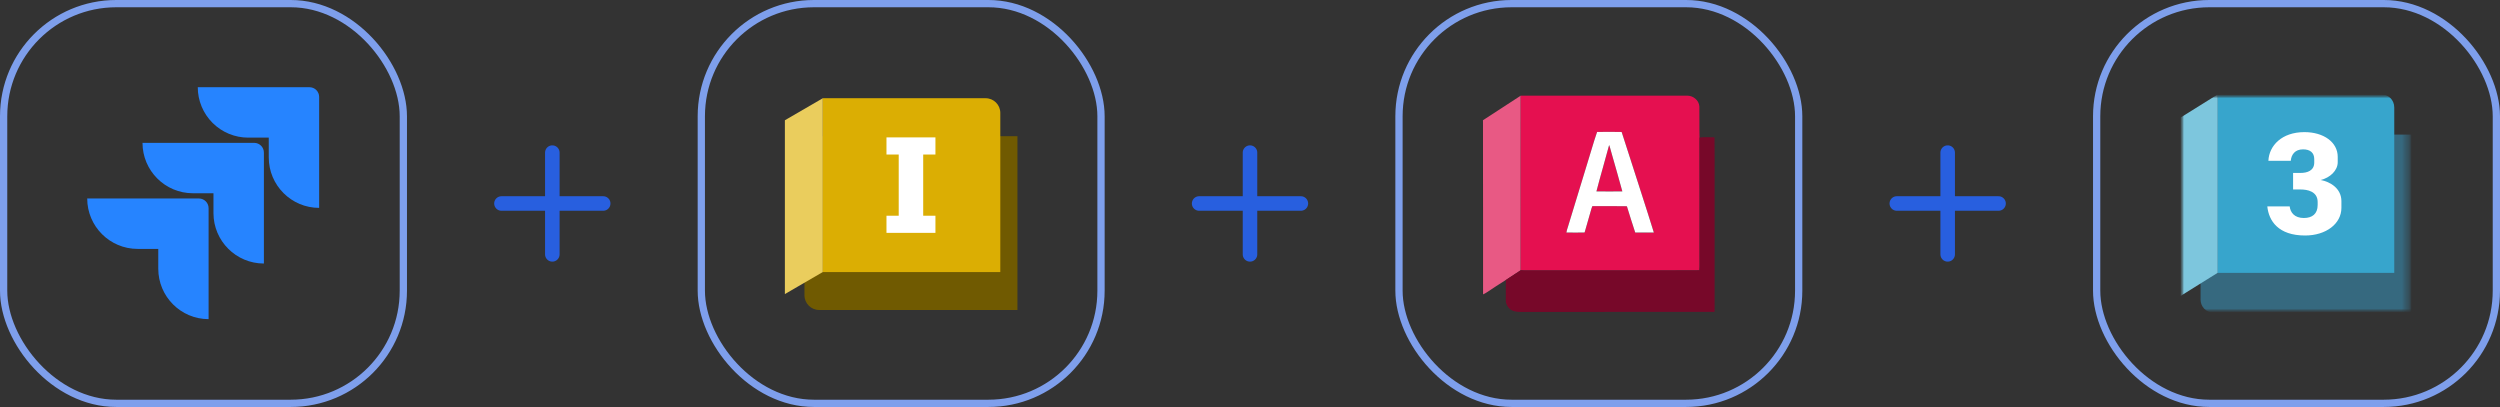 <svg fill="none" height="56" viewBox="0 0 344 56" width="344" xmlns="http://www.w3.org/2000/svg" xmlns:xlink="http://www.w3.org/1999/xlink"><rect x="0" y="0" width="344" height="56" fill="#333333" stroke="none"/><linearGradient id="a"><stop offset=".18" stop-color="#0052cc"/><stop offset="1" stop-color="#2684ff"/></linearGradient><linearGradient id="b" gradientUnits="userSpaceOnUse" x1="1656.94" x2="1007.14" xlink:href="#a" y1="22.325" y2="700.359"/><linearGradient id="c" gradientUnits="userSpaceOnUse" x1="1693.33" x2="941.674" xlink:href="#a" y1="34.867" y2="774.39"/><clipPath id="d"><path d="m204 13h32v30h-32z"/></clipPath><clipPath id="e"><path d="m300 13h32v30h-32z"/></clipPath><mask id="f" height="30" maskUnits="userSpaceOnUse" width="32" x="300" y="13"><path d="m331.788 13h-31.788v30h31.788z" fill="#fff"/></mask><mask id="g" height="31" maskUnits="userSpaceOnUse" width="32" x="300" y="13"><path d="m331.789 13h-31.789v30.001h31.789z" fill="#fff"/></mask><mask id="h" height="31" maskUnits="userSpaceOnUse" width="32" x="300" y="13"><path d="m331.789 13h-31.789v30.001h31.789z" fill="#fff"/></mask><mask id="i" height="31" maskUnits="userSpaceOnUse" width="32" x="300" y="13"><path d="m331.789 13h-31.789v30.001h31.789z" fill="#fff"/></mask><rect height="55" rx="15.5" stroke="#7e9fec" width="55" x=".5" y=".5"/><path d="m42.582 12h-15.369c0 1.84.731 3.605 2.032 4.906 1.301 1.301 3.066 2.032 4.906 2.032h2.831v2.733c.002 3.828 3.105 6.931 6.933 6.933v-15.271c0-.736-.597-1.333-1.333-1.333z" fill="#2684ff"/><path d="m34.978 19.658h-15.369c.002 3.828 3.105 6.931 6.933 6.933h2.831v2.742c.005 3.828 3.11 6.929 6.938 6.929v-15.271c0-.736-.597-1.333-1.333-1.333z" fill="url(#b)"/><path d="m27.369 27.311h-15.369c0 3.832 3.106 6.938 6.938 6.938h2.84v2.733c.002 3.825 3.1 6.926 6.924 6.933v-15.271c0-.736-.597-1.333-1.333-1.333z" fill="url(#c)"/><path d="m76 21v14m-7-7h14" stroke="#285fdf" stroke-linecap="round" stroke-linejoin="round" stroke-width="2"/><rect height="55" rx="15.5" stroke="#7e9fec" width="55" x="96.5" y=".5"/><path d="m110.695 18.737h29.305v23.916h-27.284c-1.116 0-2.021-.905-2.021-2.021z" fill="#705a01"/><path d="m108 16.547 5.221-3.032v23.916l-5.221 3.032z" fill="#eacd5d"/><path d="m113.221 13.516h22.4c1.116 0 2.021.905 2.021 2.021v21.895h-24.421z" fill="#dbae03"/><path d="m128.716 21.263h-1.684v8.421h1.684v2.358h-6.737v-2.358h1.684v-8.421h-1.684v-2.358h6.737z" fill="#fff"/><path d="m172 21v14m-7-7h14" stroke="#285fdf" stroke-linecap="round" stroke-linejoin="round" stroke-width="2"/><rect height="55" rx="15.5" stroke="#7e9fec" width="55" x="192.5" y=".5"/><g clip-path="url(#d)"><path d="m204.055 16.545c1.733-1.128 3.469-2.25 5.198-3.383-.003 8.008.006 16.017-.004 24.024-.679.453-1.37.887-2.049 1.341-.875.545-1.738 1.109-2.594 1.684-.169.118-.351.215-.541.294-.008-7.987.011-15.974-.01-23.961z" fill="#e85984"/><path d="m209.254 13.162c7.648.001 15.296-.002 22.944.001.798.011 1.567.64 1.633 1.456.03 1.435-.02 2.871.025 4.307.017 5.491.002 10.983.007 16.474-.011.601.028 1.202-.02 1.802-2.562.026-5.125.003-7.687.011-5.331 0-10.662 0-15.994.001-.304.005-.61.006-.912-.027.009-8.008 0-16.017.004-24.024zm10.506 4.995c-.508 1.47-.913 2.975-1.386 4.456-.882 2.891-1.765 5.782-2.648 8.672-.081.231-.15.467-.19.708.836.013 1.672.019 2.508-.002.32-1.112.646-2.222.955-3.337.031-.099.071-.193.109-.288 1.584.004 3.169-.021 4.753.013.381 1.207.743 2.421 1.146 3.62.854.005 1.709.011 2.563-.005-.507-1.7-1.083-3.379-1.61-5.073-.95-2.917-1.865-5.846-2.821-8.761-1.125-.028-2.254-.022-3.379-.003z" fill="#e51050"/><path d="m221.417 19.954c.163.391.228.813.359 1.214.483 1.722.995 3.437 1.458 5.165-1.188.016-2.377.017-3.565 0 .548-2.135 1.188-4.246 1.748-6.378z" fill="#e51050"/><path d="m204.034 17.69c.008-.382-.028-.765.021-1.145.021 7.987.002 15.974.01 23.961l-.003.082c-.062-.243-.026-.495-.029-.742.001-7.385 0-14.771.001-22.156z" fill="#231f20"/><path d="m219.76 18.157c1.125-.019 2.254-.024 3.379.003.955 2.915 1.871 5.844 2.821 8.761.526 1.694 1.103 3.373 1.609 5.073-.853.015-1.708.01-2.562.005-.404-1.199-.766-2.413-1.146-3.62-1.584-.034-3.169-.009-4.753-.013-.039.095-.078.189-.109.288-.309 1.115-.635 2.225-.956 3.337-.835.022-1.672.015-2.507.002.04-.242.108-.478.19-.708.883-2.891 1.766-5.782 2.648-8.673.472-1.481.878-2.986 1.386-4.456zm1.657 1.798c-.56 2.132-1.201 4.244-1.748 6.378 1.188.017 2.377.016 3.564 0-.462-1.728-.974-3.443-1.457-5.165-.132-.401-.196-.823-.359-1.214z" fill="#fff"/><path d="m233.856 18.925c.682-.084 1.375-.041 2.06-.028.035 1.807.005 3.616.015 5.424 0 5.768.001 11.537 0 17.305-.004.429.015.859-.014 1.288-8.888.015-17.776-.001-26.663.007-.528-.002-1.107-.05-1.517-.421-.307-.289-.545-.687-.535-1.12-.003-.951-.001-1.901-.002-2.852.679-.455 1.37-.889 2.05-1.341.302.033.608.032.912.027 5.332-.001 10.663-.001 15.994-.001 2.562-.007 5.125.015 7.687-.011.048-.6.009-1.202.02-1.802-.005-5.491.01-10.983-.007-16.474z" fill="#770829"/></g><path d="m268 21v14m-7-7h14" stroke="#285fdf" stroke-linecap="round" stroke-linejoin="round" stroke-width="2"/><rect height="55" rx="15.5" stroke="#7e9fec" width="55" x="288.5" y=".5"/><g clip-path="url(#e)"><g mask="url(#f)"><g mask="url(#g)"><g mask="url(#h)"><path d="m305.132 13.015.007-.013 24.143 5.521h2.507v24.478h-27.276c-.946 0-1.713-.794-1.713-1.773v-2.398z" fill="#36697f"/><path d="m329.45 37.546h-24.319v-24.531l.008-.015h22.598c.946 0 1.713.794 1.713 1.773z" fill="#37a5cc"/><path d="m300 40.751 5.139-3.205v-24.546l-5.139 3.205z" fill="#7dc6dd"/></g><g mask="url(#i)"><path d="m311.981 28.403h3.08c.093.816.638 1.594 1.953 1.594 1.145 0 1.896-.564 1.896-1.788v-.408c0-1.477-1.427-1.73-2.366-1.73h-1.014v-2.274h1.014c.939 0 1.897-.311 1.897-1.438v-.467c0-.894-.582-1.341-1.54-1.341-1.108 0-1.615.719-1.69 1.574h-3.08c.094-2.079 1.841-3.945 4.958-3.945 2.666 0 4.582 1.399 4.582 3.401v.739c0 1.146-1.052 2.137-2.348 2.449 1.296.233 2.855 1.146 2.855 2.915v.913c0 2.196-2.122 3.809-4.996 3.809-3.68 0-4.994-2.002-5.201-4.003z" fill="#fff"/></g></g></g></g></svg>